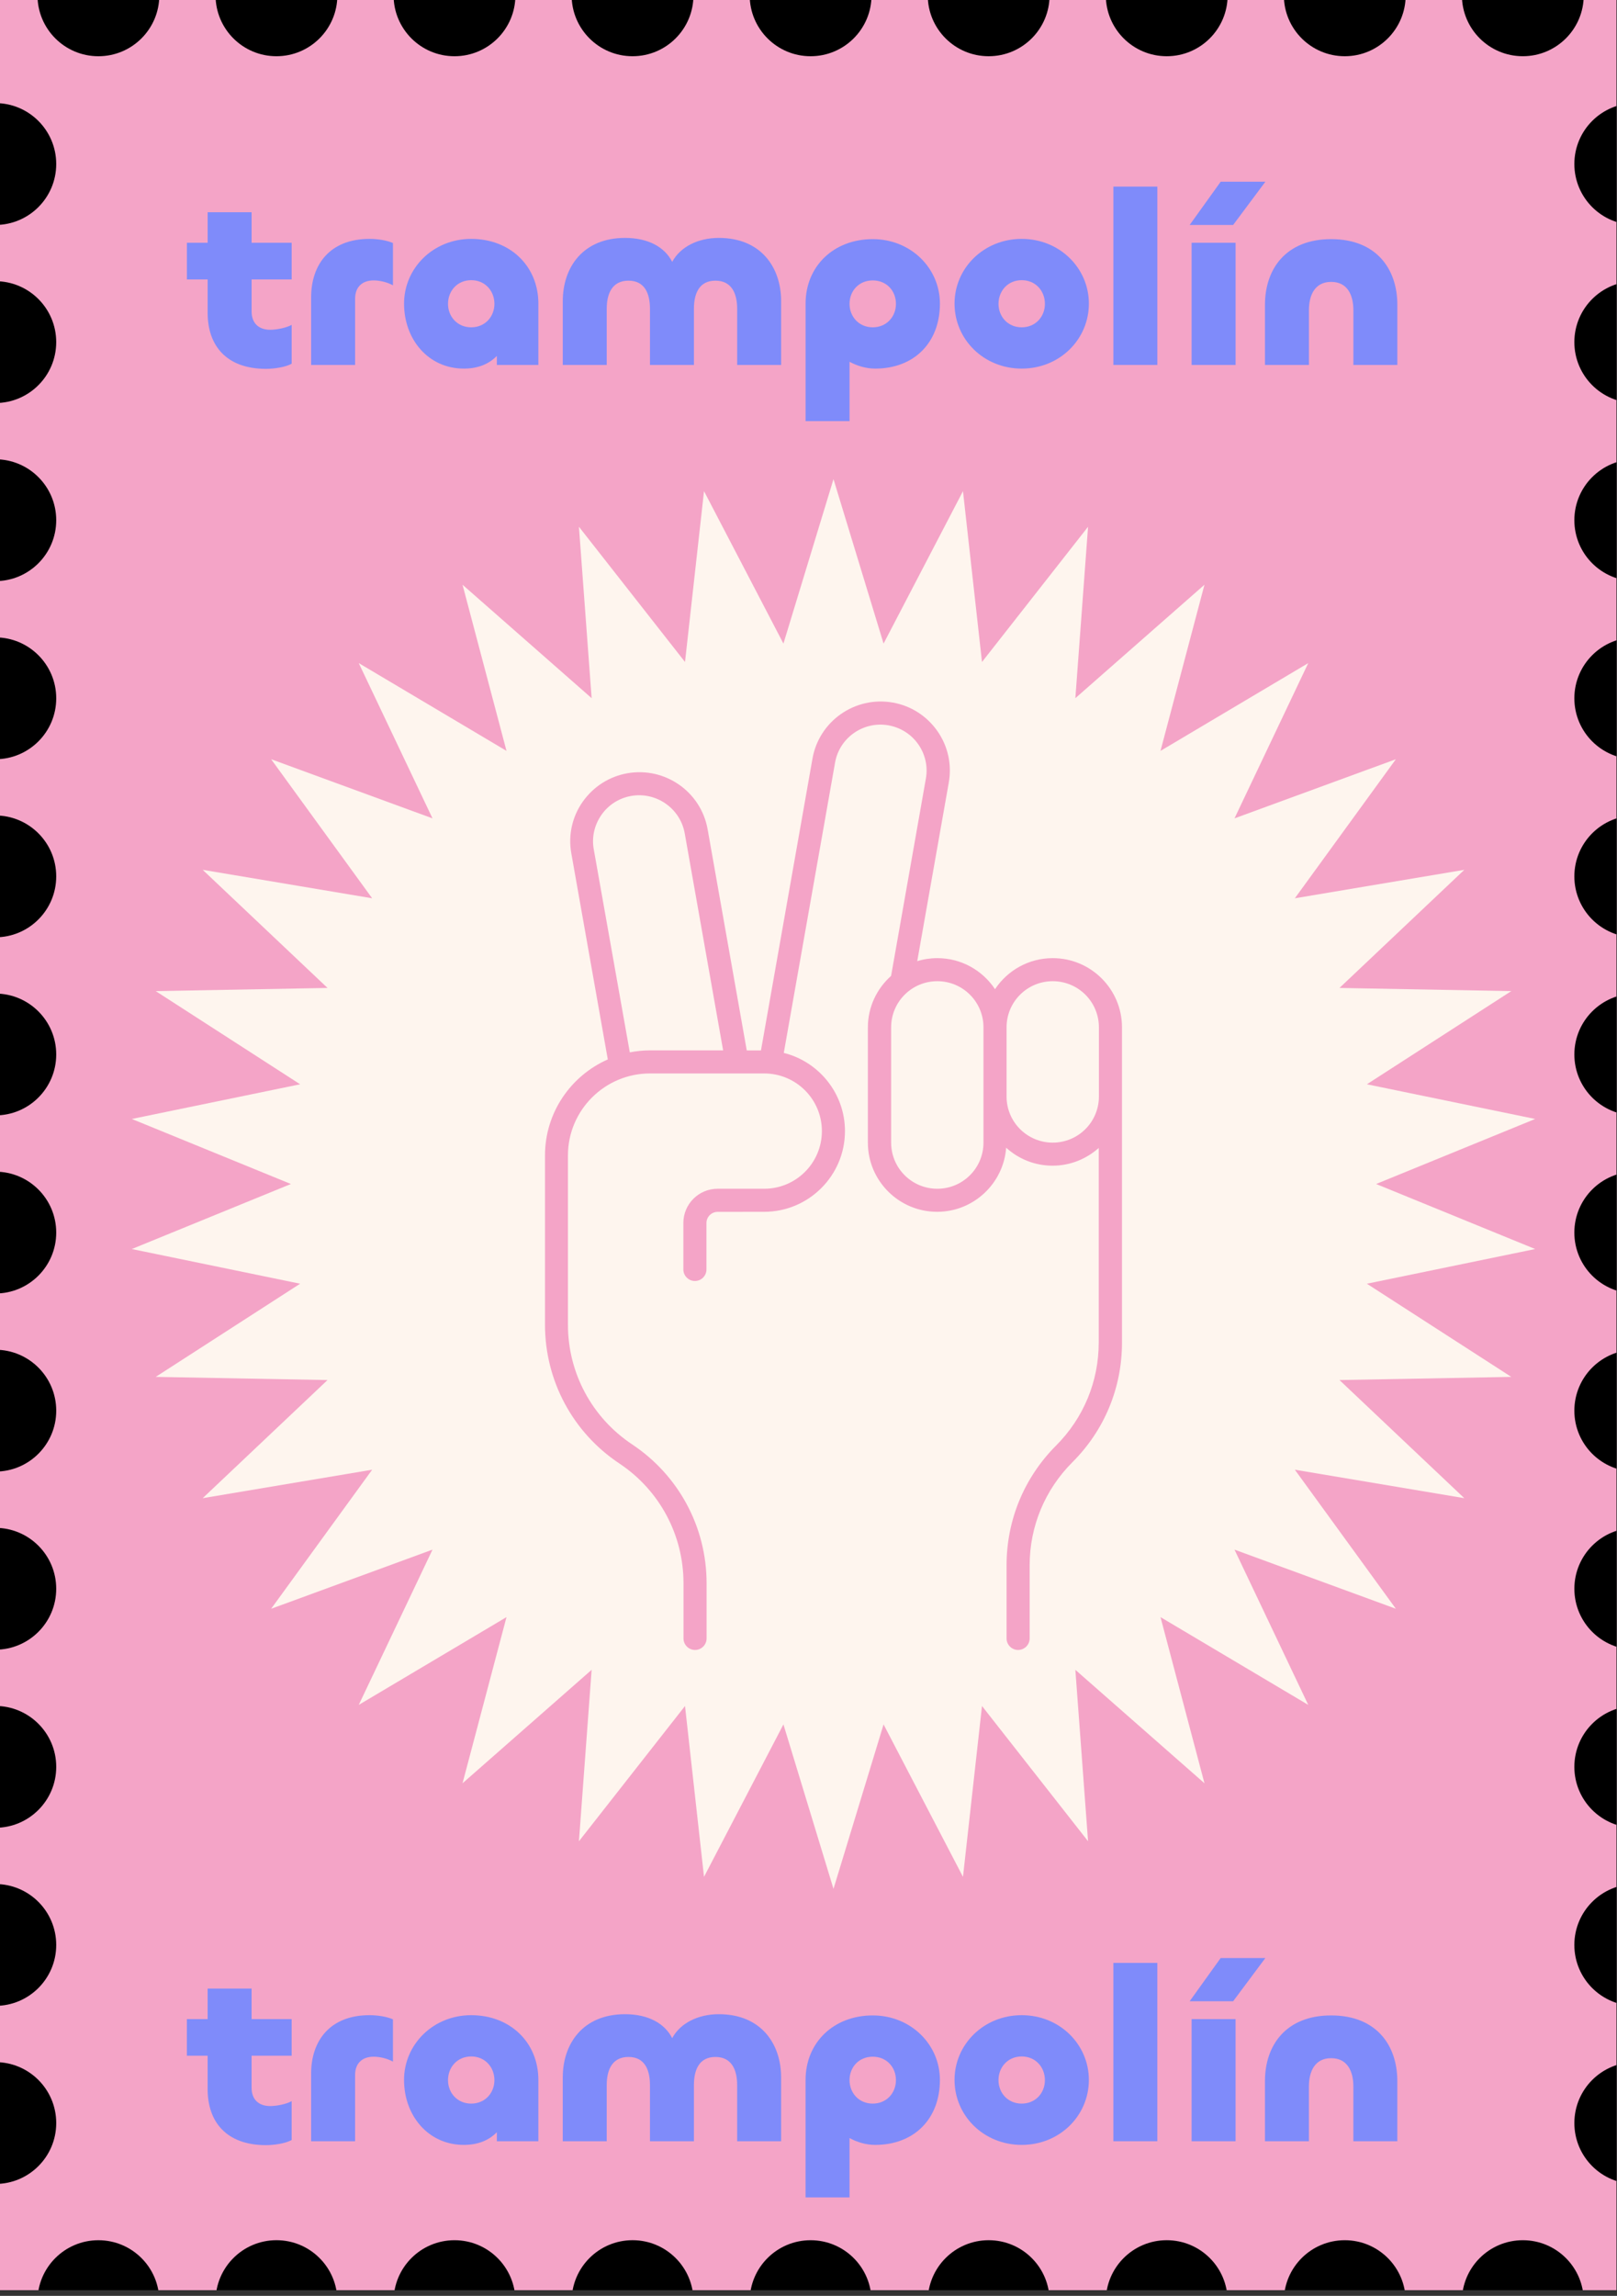 <?xml version="1.0" encoding="UTF-8"?> <svg xmlns="http://www.w3.org/2000/svg" width="205" height="291" viewBox="0 0 205 291" fill="none"><rect x="0" y="0" width="205" height="291" fill="#333333" stroke="none"/><g clip-path="url(#clip0_256_606)"><rect width="204.926" height="290.282" transform="translate(204.926 290.282) rotate(-180)" fill="#F4A4C7"></rect><path d="M105.669 60.733L112.017 81.574L122.085 62.254L124.495 83.907L137.942 66.765L136.332 88.493L152.7 74.114L147.125 95.175L165.857 84.049L156.507 103.728L176.964 96.233L164.157 113.858L185.643 110.25L169.815 125.222L191.598 125.623L173.289 137.432L194.628 141.829L174.461 150.072L194.628 158.315L173.289 162.712L191.598 174.521L169.815 174.922L185.643 189.894L164.157 186.286L176.964 203.911L156.507 196.416L165.857 216.095L147.125 204.969L152.7 226.03L136.332 211.651L137.942 233.378L124.495 216.237L122.085 237.89L112.017 218.57L105.669 239.411L99.322 218.57L89.253 237.89L86.844 216.237L73.396 233.378L75.006 211.651L58.638 226.03L64.213 204.969L45.482 216.095L54.832 196.416L34.375 203.911L47.182 186.286L25.696 189.894L41.523 174.922L19.74 174.521L38.049 162.712L16.711 158.315L36.878 150.072L16.711 141.829L38.049 137.432L19.74 125.623L41.523 125.222L25.696 110.25L47.182 113.858L34.375 96.233L54.832 103.728L45.482 84.049L64.213 95.175L58.638 74.114L75.006 88.493L73.396 66.765L86.844 83.907L89.253 62.254L99.322 81.574L105.669 60.733Z" fill="#FEF5EE"></path><path d="M133.463 121.444C130.405 121.444 127.724 123.009 126.147 125.378C124.569 123.009 121.888 121.444 118.83 121.444C117.95 121.444 117.086 121.576 116.286 121.827L120.282 99.203C120.693 96.897 120.179 94.568 118.836 92.655C117.487 90.743 115.486 89.453 113.171 89.047C108.398 88.214 103.836 91.399 103.002 96.166L96.474 133.143L94.673 133.143L89.712 105.112C88.865 100.345 84.31 97.177 79.542 98.01C77.233 98.421 75.227 99.706 73.878 101.618C72.529 103.531 72.02 105.871 72.431 108.166L77.056 134.284C72.374 136.345 69.093 141.02 69.093 146.455L69.093 167.91C69.093 175 72.62 181.577 78.531 185.504C83.624 188.895 86.653 194.564 86.653 200.673L86.653 207.672C86.653 208.477 87.311 209.133 88.117 209.133C88.923 209.133 89.58 208.477 89.58 207.672L89.58 200.673C89.58 193.582 86.053 187.006 80.143 183.078C75.044 179.687 72.003 174.018 72.003 167.91L72.003 146.449C72.003 140.718 76.673 136.059 82.406 136.059L96.88 136.059C100.921 136.059 104.197 139.33 104.197 143.367C104.197 147.403 100.921 150.674 96.88 150.674L90.981 150.674C88.58 150.674 86.636 152.615 86.636 155.013L86.636 160.904C86.636 161.709 87.294 162.366 88.1 162.366C88.906 162.366 89.563 161.709 89.563 160.904L89.563 155.018C89.563 154.231 90.209 153.603 90.981 153.603L96.88 153.597C102.527 153.597 107.123 149.007 107.123 143.367C107.123 138.588 103.814 134.569 99.366 133.456L105.866 96.668C106.42 93.494 109.467 91.376 112.639 91.936C114.177 92.215 115.52 93.06 116.412 94.333C117.304 95.606 117.658 97.171 117.378 98.701L112.971 123.694C111.17 125.304 110.027 127.628 110.027 130.214L110.027 144.829C110.027 149.664 113.965 153.597 118.807 153.597C123.432 153.597 127.221 150.001 127.559 145.474C129.125 146.889 131.171 147.751 133.441 147.751C135.693 147.751 137.745 146.889 139.294 145.502L139.294 170.17C139.294 175.108 137.362 179.755 133.864 183.249C129.834 187.302 127.61 192.68 127.61 198.406L127.61 207.671C127.61 208.476 128.268 209.133 129.074 209.133C129.879 209.133 130.537 208.476 130.537 207.671L130.537 198.406C130.537 193.468 132.469 188.821 135.967 185.327C140.02 181.28 142.244 175.902 142.244 170.17L142.244 130.214C142.244 125.378 138.305 121.444 133.463 121.444ZM79.845 133.387L75.278 107.663C74.997 106.127 75.352 104.58 76.243 103.295C77.135 102.011 78.484 101.16 80.016 100.886C83.194 100.333 86.235 102.451 86.807 105.619L91.677 133.135L82.383 133.135C81.531 133.135 80.679 133.228 79.845 133.387ZM124.683 144.828C124.683 148.059 122.065 150.674 118.83 150.674C115.595 150.674 112.976 148.059 112.976 144.828L112.976 130.213C112.976 126.982 115.595 124.367 118.83 124.367C122.065 124.367 124.683 126.982 124.683 130.213L124.683 144.828ZM133.463 144.828C130.228 144.828 127.61 142.213 127.61 138.982L127.61 130.213C127.61 126.982 130.228 124.367 133.463 124.367C136.699 124.367 139.317 126.982 139.317 130.213L139.317 138.982C139.317 142.213 136.699 144.828 133.463 144.828Z" fill="#F4A4C7"></path><path d="M168.761 35.729C166.718 35.729 165.944 37.37 165.944 39.321V46.257L160.37 46.257V38.639C160.37 34.088 163.033 30.31 168.761 30.31C174.49 30.31 177.153 34.088 177.153 38.639V46.257H171.579V39.321C171.579 37.37 170.805 35.729 168.761 35.729Z" fill="#7F8BFA"></path><path d="M156.335 28.514L150.823 28.514L154.756 23.033L160.422 23.033L156.335 28.514ZM151.071 30.774L156.645 30.774V46.257H151.071V30.774Z" fill="#7F8BFA"></path><path d="M141.153 23.653L146.726 23.653V46.257H141.153V23.653Z" fill="#7F8BFA"></path><path d="M129.53 46.721C124.7 46.721 121.015 43.005 121.015 38.484C121.015 33.995 124.7 30.279 129.53 30.279C134.361 30.279 138.046 33.995 138.046 38.484C138.046 43.005 134.361 46.721 129.53 46.721ZM129.53 41.488C131.295 41.488 132.472 40.126 132.472 38.516C132.472 36.874 131.295 35.512 129.53 35.512C127.765 35.512 126.589 36.874 126.589 38.516C126.589 40.126 127.765 41.488 129.53 41.488Z" fill="#7F8BFA"></path><path d="M107.704 53.378H102.131V38.484C102.131 33.747 105.691 30.31 110.646 30.31C115.476 30.31 119.161 33.995 119.161 38.484C119.161 43.439 115.879 46.721 110.955 46.721C109.81 46.721 108.664 46.38 107.704 45.854V53.378ZM110.646 41.488C112.411 41.488 113.587 40.126 113.587 38.516C113.587 36.874 112.411 35.543 110.646 35.543C108.881 35.543 107.704 36.874 107.704 38.516C107.704 40.126 108.881 41.488 110.646 41.488Z" fill="#7F8BFA"></path><path d="M91.134 30.155C96.46 30.155 99.03 33.871 99.03 38.175V46.257H93.456V39.135C93.456 37.184 92.744 35.574 90.7 35.574C88.657 35.574 87.975 37.184 87.975 39.135V46.257H82.402V39.135C82.402 37.184 81.721 35.574 79.677 35.574C77.633 35.574 76.921 37.184 76.921 39.135V46.257H71.348V38.175C71.348 33.871 73.918 30.155 79.244 30.155C82.154 30.155 84.26 31.301 85.22 33.19C86.242 31.301 88.471 30.155 91.134 30.155Z" fill="#7F8BFA"></path><path d="M58.811 46.721C54.29 46.721 51.225 43.005 51.225 38.484C51.225 33.995 54.909 30.279 59.74 30.279C64.694 30.279 68.255 33.747 68.255 38.484V46.257H62.991V45.111C62 46.133 60.607 46.721 58.811 46.721ZM59.74 41.488C61.505 41.488 62.681 40.126 62.681 38.516C62.681 36.874 61.505 35.512 59.74 35.512C57.975 35.512 56.798 36.874 56.798 38.516C56.798 40.126 57.975 41.488 59.74 41.488Z" fill="#7F8BFA"></path><path d="M45.02 46.257H39.446L39.446 37.679C39.446 33.561 41.799 30.279 46.846 30.279C47.899 30.279 49.045 30.465 49.819 30.805V36.162C49.076 35.76 48.147 35.543 47.373 35.543C45.918 35.543 45.02 36.379 45.02 37.865V46.257Z" fill="#7F8BFA"></path><path d="M33.725 46.752C28.678 46.752 26.325 43.779 26.325 39.661L26.325 35.419H23.693L23.693 30.774H26.325L26.325 26.904L31.898 26.904V30.774L36.977 30.774L36.977 35.419H31.898V39.475C31.898 40.962 32.797 41.798 34.252 41.798C35.026 41.798 36.233 41.581 36.977 41.178V46.102C36.203 46.535 34.778 46.752 33.725 46.752Z" fill="#7F8BFA"></path><path d="M168.76 260.874C166.716 260.874 165.942 262.515 165.942 264.466V271.402L160.369 271.402V263.785C160.369 259.233 163.032 255.455 168.76 255.455C174.488 255.455 177.151 259.233 177.151 263.785V271.402H171.578V264.466C171.578 262.515 170.804 260.874 168.76 260.874Z" fill="#7F8BFA"></path><path d="M156.334 253.659H150.822L154.755 248.179H160.421L156.334 253.659ZM151.07 255.92H156.643V271.402H151.07V255.92Z" fill="#7F8BFA"></path><path d="M141.152 248.798H146.725V271.402H141.152V248.798Z" fill="#7F8BFA"></path><path d="M129.529 271.866C124.699 271.866 121.014 268.151 121.014 263.63C121.014 259.14 124.699 255.424 129.529 255.424C134.359 255.424 138.044 259.14 138.044 263.63C138.044 268.151 134.359 271.866 129.529 271.866ZM129.529 266.633C131.294 266.633 132.471 265.271 132.471 263.661C132.471 262.02 131.294 260.657 129.529 260.657C127.764 260.657 126.587 262.02 126.587 263.661C126.587 265.271 127.764 266.633 129.529 266.633Z" fill="#7F8BFA"></path><path d="M107.703 278.524H102.129V263.63C102.129 258.892 105.69 255.455 110.644 255.455C115.475 255.455 119.16 259.14 119.16 263.63C119.16 268.584 115.877 271.866 110.954 271.866C109.808 271.866 108.663 271.526 107.703 270.999V278.524ZM110.644 266.633C112.409 266.633 113.586 265.271 113.586 263.661C113.586 262.02 112.409 260.688 110.644 260.688C108.879 260.688 107.703 262.02 107.703 263.661C107.703 265.271 108.879 266.633 110.644 266.633Z" fill="#7F8BFA"></path><path d="M91.133 255.301C96.458 255.301 99.028 259.016 99.028 263.32L99.028 271.402H93.455L93.455 264.28C93.455 262.329 92.743 260.719 90.699 260.719C88.655 260.719 87.974 262.329 87.974 264.28L87.974 271.402H82.401V264.28C82.401 262.329 81.719 260.719 79.676 260.719C77.632 260.719 76.92 262.329 76.92 264.28V271.402H71.346V263.32C71.346 259.016 73.916 255.301 79.242 255.301C82.153 255.301 84.258 256.446 85.218 258.335C86.24 256.446 88.47 255.301 91.133 255.301Z" fill="#7F8BFA"></path><path d="M58.809 271.866C54.289 271.866 51.223 268.151 51.223 263.63C51.223 259.14 54.908 255.424 59.738 255.424C64.693 255.424 68.254 258.892 68.254 263.63V271.402H62.99V270.256C61.999 271.278 60.605 271.866 58.809 271.866ZM59.738 266.633C61.503 266.633 62.68 265.271 62.68 263.661C62.68 262.02 61.503 260.657 59.738 260.657C57.974 260.657 56.797 262.02 56.797 263.661C56.797 265.271 57.974 266.633 59.738 266.633Z" fill="#7F8BFA"></path><path d="M45.018 271.402H39.445V262.825C39.445 258.707 41.798 255.424 46.845 255.424C47.898 255.424 49.044 255.61 49.818 255.951V261.308C49.075 260.905 48.146 260.688 47.372 260.688C45.916 260.688 45.018 261.524 45.018 263.011V271.402Z" fill="#7F8BFA"></path><path d="M33.724 271.897C28.677 271.897 26.324 268.925 26.324 264.807V260.564H23.692L23.692 255.92H26.324L26.324 252.049H31.897V255.92H36.975V260.564H31.897V264.621C31.897 266.107 32.795 266.943 34.251 266.943C35.025 266.943 36.232 266.726 36.975 266.324L36.975 271.247C36.201 271.681 34.777 271.897 33.724 271.897Z" fill="#7F8BFA"></path><path d="M193.06 7.126C188.795 7.126 185.337 3.668 185.337 -0.597C185.338 -4.861 188.795 -8.319 193.06 -8.319C197.325 -8.319 200.783 -4.861 200.783 -0.597C200.783 3.668 197.325 7.126 193.06 7.126Z" fill="black"></path><path d="M170.487 7.127C166.222 7.127 162.765 3.669 162.765 -0.596C162.765 -4.86 166.222 -8.318 170.487 -8.318C174.752 -8.318 178.209 -4.861 178.209 -0.596C178.209 3.669 174.752 7.127 170.487 7.127Z" fill="black"></path><path d="M147.915 7.127C143.65 7.127 140.193 3.669 140.193 -0.596C140.193 -4.86 143.65 -8.318 147.915 -8.318C152.18 -8.318 155.637 -4.861 155.637 -0.596C155.637 3.669 152.179 7.127 147.915 7.127Z" fill="black"></path><path d="M125.34 7.127C121.075 7.127 117.618 3.669 117.618 -0.596C117.618 -4.861 121.075 -8.318 125.34 -8.318C129.605 -8.318 133.063 -4.86 133.063 -0.596C133.063 3.669 129.605 7.127 125.34 7.127Z" fill="black"></path><path d="M80.193 7.127C75.928 7.127 72.47 3.669 72.47 -0.596C72.47 -4.861 75.928 -8.318 80.193 -8.318C84.458 -8.318 87.915 -4.861 87.915 -0.596C87.915 3.669 84.458 7.127 80.193 7.127Z" fill="black"></path><path d="M35.047 7.127C30.783 7.127 27.326 3.669 27.326 -0.596C27.326 -4.86 30.783 -8.318 35.047 -8.318C39.312 -8.318 42.77 -4.861 42.77 -0.596C42.77 3.669 39.312 7.127 35.047 7.127Z" fill="black"></path><path d="M102.767 7.128C98.502 7.128 95.044 3.67 95.044 -0.595C95.045 -4.86 98.502 -8.317 102.767 -8.317C107.032 -8.317 110.49 -4.859 110.49 -0.595C110.49 3.67 107.032 7.128 102.767 7.128Z" fill="black"></path><path d="M57.62 7.128C53.355 7.128 49.898 3.67 49.898 -0.595C49.898 -4.86 53.355 -8.317 57.62 -8.317C61.885 -8.317 65.342 -4.86 65.342 -0.595C65.342 3.67 61.885 7.128 57.62 7.128Z" fill="black"></path><path d="M12.475 7.129C8.21 7.129 4.753 3.671 4.752 -0.594C4.752 -4.859 8.21 -8.316 12.475 -8.316C16.74 -8.316 20.197 -4.859 20.197 -0.594C20.197 3.671 16.74 7.129 12.475 7.129Z" fill="black"></path><path d="M207.317 28.511C203.052 28.511 199.594 25.053 199.594 20.788C199.594 16.523 203.052 13.066 207.317 13.066C211.582 13.066 215.039 16.523 215.04 20.788C215.04 25.053 211.582 28.511 207.317 28.511Z" fill="black"></path><path d="M-0.594 28.513C-4.859 28.513 -8.317 25.055 -8.317 20.79C-8.317 16.525 -4.859 13.068 -0.594 13.067C3.671 13.067 7.128 16.525 7.128 20.79C7.128 25.055 3.671 28.513 -0.594 28.513Z" fill="black"></path><path d="M207.317 51.085C203.052 51.085 199.594 47.628 199.594 43.363C199.594 39.098 203.052 35.641 207.317 35.641C211.582 35.641 215.04 39.098 215.04 43.363C215.039 47.628 211.582 51.085 207.317 51.085Z" fill="black"></path><path d="M-0.594 51.085C-4.859 51.085 -8.317 47.627 -8.317 43.362C-8.317 39.097 -4.859 35.641 -0.594 35.641C3.67 35.641 7.127 39.098 7.127 43.362C7.127 47.627 3.671 51.085 -0.594 51.085Z" fill="black"></path><path d="M207.317 73.657C203.052 73.657 199.594 70.201 199.594 65.936C199.594 61.671 203.052 58.213 207.317 58.213C211.582 58.213 215.039 61.671 215.039 65.936C215.038 70.2 211.582 73.657 207.317 73.657Z" fill="black"></path><path d="M-0.593 73.658C-4.858 73.658 -8.316 70.201 -8.316 65.936C-8.316 61.671 -4.858 58.213 -0.593 58.213C3.672 58.213 7.128 61.671 7.128 65.936C7.128 70.2 3.672 73.658 -0.593 73.658Z" fill="black"></path><path d="M207.317 96.233C203.052 96.233 199.594 92.775 199.594 88.51C199.594 84.245 203.052 80.787 207.317 80.787C211.582 80.787 215.039 84.245 215.04 88.51C215.04 92.775 211.582 96.232 207.317 96.233Z" fill="black"></path><path d="M-0.593 96.233C-4.858 96.233 -8.316 92.776 -8.316 88.511C-8.316 84.246 -4.858 80.788 -0.593 80.788C3.672 80.788 7.129 84.246 7.129 88.511C7.129 92.776 3.672 96.233 -0.593 96.233Z" fill="black"></path><path d="M207.316 118.805C203.051 118.805 199.594 115.347 199.594 111.082C199.594 106.817 203.051 103.36 207.316 103.359C211.581 103.359 215.038 106.817 215.039 111.082C215.039 115.347 211.581 118.805 207.316 118.805Z" fill="black"></path><path d="M-0.594 118.805C-4.859 118.805 -8.316 115.347 -8.316 111.082C-8.316 106.817 -4.859 103.361 -0.594 103.36C3.671 103.36 7.128 106.817 7.128 111.082C7.128 115.347 3.671 118.805 -0.594 118.805Z" fill="black"></path><path d="M207.317 141.378C203.052 141.378 199.595 137.92 199.595 133.655C199.595 129.391 203.052 125.933 207.317 125.933C211.582 125.933 215.039 129.39 215.04 133.655C215.04 137.92 211.582 141.378 207.317 141.378Z" fill="black"></path><path d="M-0.594 141.377C-4.859 141.377 -8.317 137.919 -8.317 133.654C-8.317 129.389 -4.859 125.933 -0.594 125.933C3.671 125.933 7.128 129.39 7.128 133.654C7.128 137.919 3.671 141.377 -0.594 141.377Z" fill="black"></path><path d="M207.316 163.951C203.051 163.951 199.593 160.494 199.593 156.23C199.593 151.965 203.051 148.507 207.316 148.507C211.581 148.507 215.039 151.965 215.039 156.23C215.038 160.494 211.581 163.951 207.316 163.951Z" fill="black"></path><path d="M-0.594 163.952C-4.859 163.952 -8.317 160.495 -8.317 156.23C-8.317 151.965 -4.859 148.508 -0.594 148.508C3.671 148.508 7.128 151.965 7.128 156.23C7.128 160.495 3.671 163.952 -0.594 163.952Z" fill="black"></path><path d="M207.317 186.524C203.052 186.524 199.594 183.068 199.594 178.803C199.594 174.538 203.052 171.08 207.317 171.08C211.582 171.08 215.04 174.538 215.04 178.803C215.039 183.068 211.582 186.524 207.317 186.524Z" fill="black"></path><path d="M-0.593 186.525C-4.858 186.525 -8.316 183.068 -8.316 178.803C-8.316 174.538 -4.858 171.08 -0.593 171.08C3.672 171.08 7.129 174.538 7.129 178.803C7.129 183.068 3.672 186.525 -0.593 186.525Z" fill="black"></path><path d="M207.318 209.098C203.053 209.098 199.596 205.641 199.596 201.376C199.596 197.111 203.053 193.654 207.318 193.653C211.583 193.653 215.041 197.111 215.041 201.376C215.04 205.641 211.583 209.098 207.318 209.098Z" fill="black"></path><path d="M-0.594 209.1C-4.859 209.1 -8.317 205.642 -8.317 201.377C-8.317 197.112 -4.859 193.654 -0.594 193.654C3.671 193.655 7.127 197.112 7.127 201.377C7.127 205.642 3.67 209.099 -0.594 209.1Z" fill="black"></path><path d="M207.317 231.672C203.052 231.672 199.594 228.214 199.594 223.949C199.594 219.684 203.052 216.227 207.317 216.227C211.582 216.227 215.039 219.684 215.04 223.949C215.04 228.214 211.582 231.672 207.317 231.672Z" fill="black"></path><path d="M-0.593 231.672C-4.858 231.672 -8.316 228.214 -8.316 223.949C-8.316 219.684 -4.858 216.228 -0.593 216.228C3.672 216.228 7.129 219.684 7.129 223.949C7.129 228.214 3.672 231.672 -0.593 231.672Z" fill="black"></path><path d="M207.316 254.244C203.051 254.244 199.593 250.786 199.593 246.522C199.593 242.257 203.051 238.799 207.316 238.799C211.581 238.799 215.038 242.257 215.039 246.522C215.039 250.787 211.581 254.244 207.316 254.244Z" fill="black"></path><path d="M-0.594 254.244C-4.859 254.244 -8.317 250.786 -8.317 246.522C-8.317 242.257 -4.859 238.8 -0.594 238.8C3.671 238.8 7.128 242.257 7.128 246.522C7.128 250.787 3.671 254.244 -0.594 254.244Z" fill="black"></path><path d="M-0.592 276.817C-4.857 276.817 -8.315 273.36 -8.315 269.095C-8.315 264.83 -4.857 261.373 -0.592 261.373C3.672 261.373 7.129 264.83 7.129 269.095C7.129 273.36 3.672 276.817 -0.592 276.817Z" fill="black"></path><path d="M207.318 276.819C203.053 276.819 199.595 273.363 199.595 269.098C199.595 264.833 203.053 261.375 207.318 261.375C211.583 261.375 215.041 264.833 215.041 269.098C215.04 273.363 211.583 276.819 207.318 276.819Z" fill="black"></path><path d="M80.196 299.391C75.931 299.391 72.473 295.933 72.473 291.668C72.473 287.403 75.931 283.945 80.196 283.945C84.461 283.946 87.918 287.403 87.918 291.668C87.918 295.933 84.461 299.391 80.196 299.391Z" fill="black"></path><path d="M35.048 299.391C30.784 299.391 27.327 295.933 27.327 291.668C27.327 287.403 30.784 283.946 35.048 283.945C39.313 283.945 42.771 287.403 42.771 291.668C42.771 295.933 39.313 299.391 35.048 299.391Z" fill="black"></path><path d="M147.915 299.392C143.65 299.392 140.193 295.934 140.193 291.669C140.193 287.404 143.65 283.946 147.915 283.946C152.18 283.946 155.637 287.404 155.637 291.669C155.637 295.934 152.179 299.392 147.915 299.392Z" fill="black"></path><path d="M125.342 299.391C121.077 299.391 117.621 295.933 117.621 291.668C117.621 287.403 121.078 283.946 125.342 283.946C129.607 283.946 133.065 287.403 133.065 291.668C133.065 295.933 129.607 299.391 125.342 299.391Z" fill="black"></path><path d="M193.059 299.393C188.794 299.393 185.337 295.935 185.336 291.67C185.336 287.405 188.794 283.947 193.059 283.947C197.324 283.947 200.782 287.405 200.782 291.67C200.782 295.935 197.324 299.393 193.059 299.393Z" fill="black"></path><path d="M170.487 299.392C166.222 299.392 162.764 295.934 162.764 291.669C162.764 287.404 166.222 283.947 170.487 283.947C174.752 283.947 178.209 287.404 178.209 291.669C178.209 295.934 174.752 299.392 170.487 299.392Z" fill="black"></path><path d="M57.623 299.392C53.358 299.392 49.9 295.934 49.9 291.669C49.9 287.404 53.358 283.947 57.623 283.947C61.887 283.947 65.345 287.404 65.345 291.669C65.345 295.934 61.888 299.392 57.623 299.392Z" fill="black"></path><path d="M102.767 299.393C98.502 299.393 95.044 295.935 95.044 291.67C95.045 287.405 98.502 283.948 102.767 283.948C107.032 283.948 110.489 287.405 110.489 291.67C110.489 295.935 107.032 299.392 102.767 299.393Z" fill="black"></path><path d="M12.474 299.393C8.209 299.392 4.752 295.935 4.752 291.67C4.753 287.405 8.209 283.949 12.474 283.948C16.739 283.948 20.197 287.405 20.197 291.67C20.197 295.935 16.739 299.393 12.474 299.393Z" fill="black"></path></g><defs><clipPath id="clip0_256_606"><rect width="204.926" height="290.282" fill="white" transform="translate(204.926 290.282) rotate(-180)"></rect></clipPath></defs></svg> 